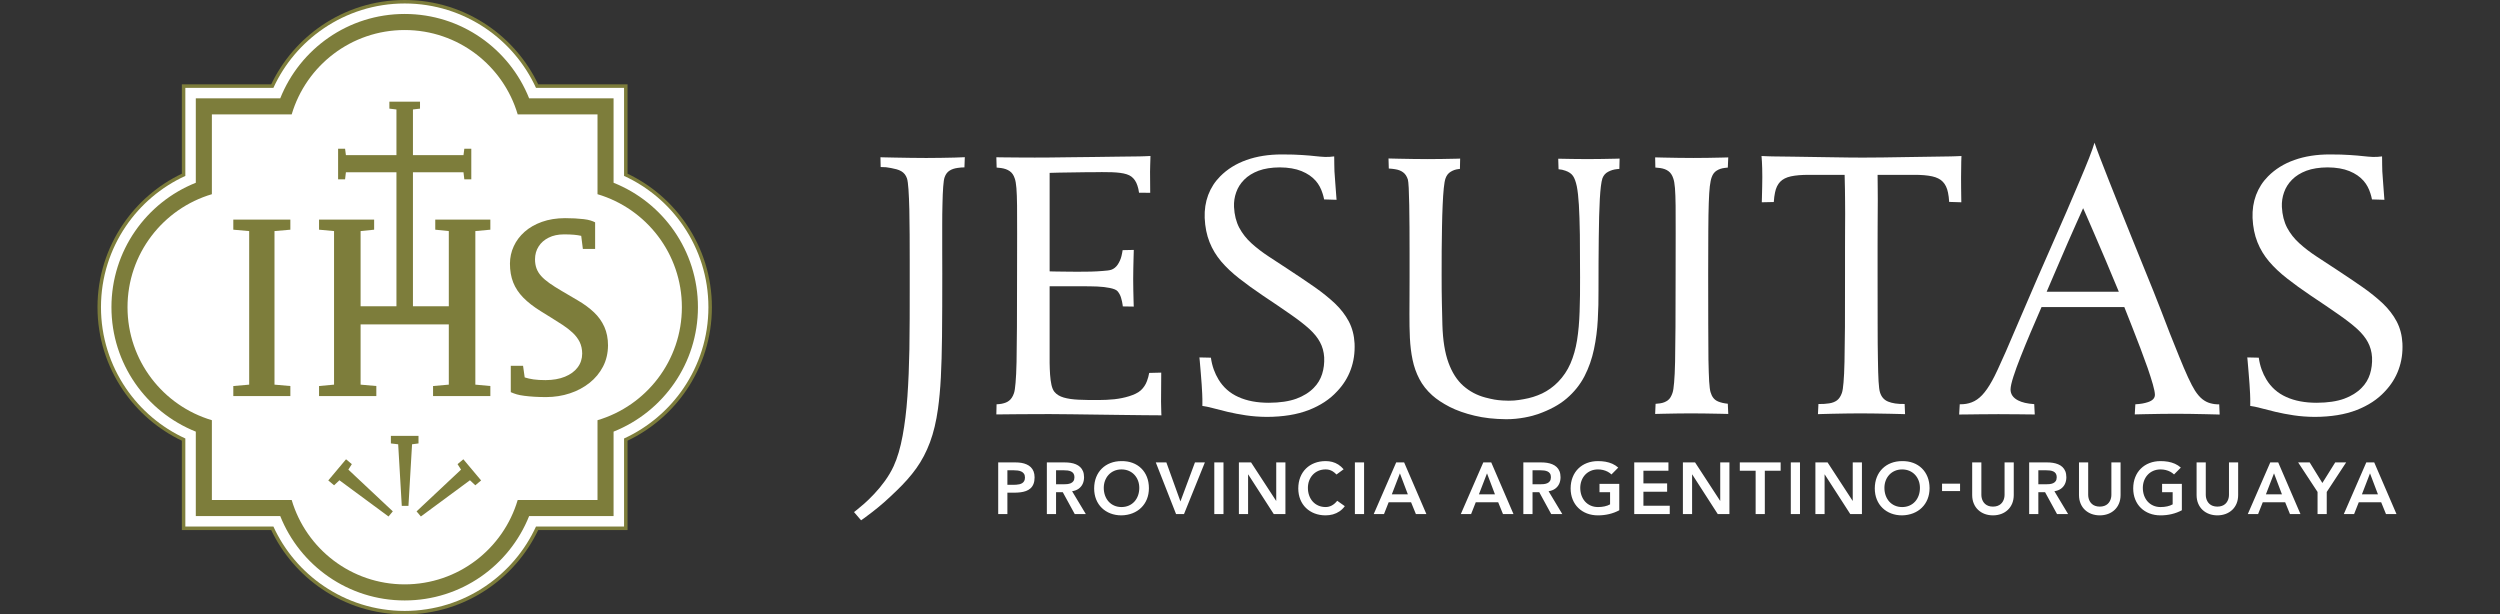 <?xml version="1.0" encoding="UTF-8"?>
<!DOCTYPE svg PUBLIC "-//W3C//DTD SVG 1.1//EN" "http://www.w3.org/Graphics/SVG/1.1/DTD/svg11.dtd">
<!-- Creator: CorelDRAW 2020 (64-Bit) -->
<svg xmlns="http://www.w3.org/2000/svg" xml:space="preserve" width="590mm" height="145mm" version="1.1" style="shape-rendering:geometricPrecision; text-rendering:geometricPrecision; image-rendering:optimizeQuality; fill-rule:evenodd; clip-rule:evenodd"
viewBox="0 0 58997.86 14499.47"
 xmlns:xlink="http://www.w3.org/1999/xlink"
 xmlns:xodm="http://www.corel.com/coreldraw/odm/2003">
 <rect x="0" y="0" width="58997.86" height="14499.47" fill="#333333" stroke="none"/>
 <defs>
  <style type="text/css">
   <![CDATA[
    .fil0 {fill:none}
    .fil2 {fill:#7D7D3B;fill-rule:nonzero}
    .fil1 {fill:white;fill-rule:nonzero}
   ]]>
  </style>
 </defs>
 <g id="Capa_x0020_1">
  <rect class="fil0" x="-0.01" y="0" width="58997.86" height="14499.47"/>
  <g id="_2524025179632">
   <path class="fil1" d="M55739.1 11666.39l190.93 -495.68 187.7 495.68 -378.64 0 0 0zm-426.8 464.84l242.59 0 110.28 -278.92 528.37 0 113.7 278.92 247.87 0 -525.15 -1218.55 -187.43 0 -530.22 1218.55 0 0zm-619.94 0l0 -521.59 -457.85 -697.02 272 0 299.55 485.4 302.98 -485.4 258.01 0 -457.85 697.02 0 521.59 -216.83 0zm-1219.04 -464.84l191.27 -495.68 187.5 495.68 -378.78 0 0 0zm-426.8 464.84l242.8 0 110.07 -278.92 528.51 0 113.49 278.92 247.74 0 -524.95 -1218.55 -187.63 0 -530.23 1218.55 0.21 0zm-227.59 -1218.55l-216.83 0 0 764.12c0.34,24.46 -2.74,49.34 -8.36,75.04 -5.62,25.98 -15.22,51.06 -28.1,75.18 -12.55,24.2 -29.75,45.92 -50.79,65.11 -21.17,19.33 -47.15,34.68 -78.13,45.92 -30.49,11.51 -66.75,17.2 -108.42,17.68 -41.53,-0.48 -77.78,-6.17 -108.28,-17.68 -30.63,-11.24 -56.95,-26.59 -77.58,-45.92 -21.45,-19.19 -38.65,-40.91 -51.33,-65.11 -12.88,-24.12 -22.14,-49.2 -28.1,-75.18 -5.62,-25.7 -8.36,-50.58 -8.36,-75.04l0 -764.12 -216.69 0 0 770.9c0.2,73.81 12.74,140.01 37.55,198.88 24.47,59.14 58.74,109.31 103.35,150.97 44.27,41.46 96.09,73.4 155.43,95.39 59.41,21.8 124.18,33.11 194,33.38 70.18,-0.27 134.88,-11.58 194.36,-33.38 59.62,-21.99 111.36,-53.93 155.9,-95.39 44.27,-41.67 78.54,-91.84 103.21,-150.97 24.47,-58.87 37.01,-125.08 37.15,-198.88l0 -770.9 0 0zm-1329.09 505.89l-466.36 0 0 196.2 249.53 0 0 287.49c-38.25,21.52 -81.63,37.63 -130.01,47.91 -48.46,10.62 -100.47,15.83 -155.77,15.83 -63.26,-0.28 -120,-11.86 -171.19,-34.2 -51.47,-22.27 -95.33,-53.94 -132.34,-94.58 -36.8,-40.84 -64.9,-88.68 -84.7,-143.5 -19.53,-55.1 -29.75,-114.99 -30.09,-180.37 0.34,-61.2 10.56,-117.94 30.09,-170.57 19.8,-52.42 47.9,-98.62 84.7,-138.29 37.01,-39.68 80.87,-70.52 132.34,-92.86 51.2,-22 107.94,-33.58 171.19,-33.86 41.19,0 80.87,4.53 119.87,13.78 38.44,9.53 75.04,23.03 108.76,40.5 33.79,17.75 63.67,39.27 89.78,64.56l160.08 -161.8c-42.42,-37.62 -89.37,-67.71 -139.8,-90.32 -50.92,-22.35 -104.44,-38.45 -161.86,-48.59 -56.95,-9.67 -116.24,-14.53 -178.59,-14.33 -94.17,0.28 -180.24,15.56 -258.57,45.99 -78.74,30.36 -146.51,73.67 -203.81,130.28 -57.84,56.47 -102.32,124.53 -133.3,203.54 -31.52,79.29 -47.35,167.62 -47.83,265.76 0.48,95.4 16.31,181.88 47.83,259.59 30.98,77.72 75.46,144.6 133.3,200.52 57.43,55.93 125.08,98.9 203.81,129.05 78.33,30.36 164.4,45.65 258.57,45.92 93.89,0 182.77,-10.28 267.06,-30.63 84.3,-20.15 163.17,-50.24 237.33,-89.78l0 -623.16 0 -0.07zm-1446.01 -505.89l-217.04 0 0 764.12c0.34,24.46 -2.54,49.34 -8.36,75.04 -5.83,25.98 -15.22,51.06 -28.1,75.18 -12.68,24.2 -29.95,45.92 -50.78,65.11 -21.18,19.33 -47.29,34.68 -77.99,45.92 -30.78,11.51 -66.89,17.2 -108.42,17.68 -41.67,-0.48 -77.79,-6.17 -108.63,-17.68 -30.63,-11.24 -56.88,-26.59 -77.58,-45.92 -21.25,-19.19 -38.45,-40.91 -51.13,-65.11 -12.88,-24.12 -22.13,-49.2 -27.96,-75.18 -5.96,-25.7 -8.29,-50.58 -8.29,-75.04l0 -764.12 -217.04 0 0 770.9c0.14,73.81 13.23,140.01 37.7,198.88 24.26,59.14 58.94,109.31 103.14,150.97 44.48,41.46 96.15,73.4 155.56,95.39 59.35,21.8 124.25,33.11 194.22,33.38 69.97,-0.27 134.94,-11.58 194.21,-33.38 59.62,-21.99 111.3,-53.93 155.77,-95.39 44.06,-41.67 78.67,-91.84 103.14,-150.97 24.47,-58.87 37.35,-125.08 37.56,-198.88l0 -770.9 0 0zm-1940.53 516.31l0 -330.53 187.7 0c28.65,-0.34 57.3,1.58 85.94,4.87 28.65,3.77 55.1,10.96 79.23,21.79 24.26,10.97 43.86,27.28 58.39,48.87 14.66,21.72 22.48,50.44 22.68,86.28 -0.2,39.13 -8.36,70.38 -23.98,93.21 -15.97,22.68 -36.81,39.54 -62.71,50.5 -25.91,10.97 -54.42,17.82 -85.26,20.98 -31.32,2.74 -62.16,4.31 -93.2,3.97l-168.59 0 -0.2 0.07zm-216.7 702.23l216.7 0 0 -516.45 158.51 0 282.28 516.45 261.65 0 -323.47 -538.79c60.58,-8.84 111.5,-28.44 153.37,-58.11 41.87,-29.95 74.01,-68.06 95.74,-114.18 21.93,-46.54 33.03,-99.44 33.03,-158.1 -0.34,-54.48 -8.56,-101.84 -24.67,-141.51 -16.52,-39.82 -39,-72.85 -67.85,-99.79 -28.65,-26.65 -62.36,-48.24 -100.95,-63.94 -37.9,-15.83 -79.43,-27.34 -123.84,-34.2 -44.07,-6.92 -90.12,-10.21 -136.93,-9.93l-423.59 0 0 1218.55 0 0zm-363.56 -1218.55l-216.83 0 0 764.19c0.21,24.39 -2.74,49.34 -8.49,75.04 -5.83,25.91 -15.08,51.06 -27.97,75.18 -12.88,24.19 -29.88,45.92 -50.78,65.11 -21.38,19.26 -47.29,34.68 -78.13,45.92 -30.63,11.51 -66.75,17.2 -108.42,17.61 -41.53,-0.41 -77.78,-6.1 -108.42,-17.61 -30.7,-11.31 -56.81,-26.66 -77.78,-45.92 -21.04,-19.19 -38.31,-40.92 -51.2,-65.11 -12.68,-24.12 -21.72,-49.27 -27.89,-75.18 -5.83,-25.7 -8.36,-50.65 -8.36,-75.04l0 -764.19 -216.83 0 0 770.97c0.34,73.81 12.88,140 37.69,198.81 24.33,59.14 58.73,109.38 103.21,150.97 44.07,41.53 96.09,73.4 155.36,95.46 59.48,21.8 124.39,33.04 194.21,33.31 69.97,-0.27 134.88,-11.51 194.35,-33.31 59.7,-22.06 111.37,-53.93 155.77,-95.46 44.2,-41.6 78.54,-91.84 103.35,-150.97 24.12,-58.81 37.01,-125.01 37.14,-198.81l0 -770.97 0 0zm-1267.2 500.82l-425.03 0 0 175.37 425.03 0 0 -175.37zm-1785.16 99.92c0.2,-61.2 10.21,-117.94 29.95,-170.57 19.94,-52.43 48.04,-98.62 84.7,-138.29 36.94,-39.68 81.01,-70.52 132.34,-92.86 50.99,-22 108.08,-33.58 171.19,-33.86 63.25,0.28 121.1,11.86 172.42,33.86 51.33,22.34 95.4,53.18 132.54,92.86 37.01,39.68 64.9,85.87 85.05,138.29 19.95,52.57 29.75,109.38 29.95,170.57 -0.2,65.38 -10,125.35 -29.95,180.37 -20.15,54.76 -48.04,102.67 -85.05,143.5 -37.14,40.64 -81.21,72.31 -132.54,94.58 -51.33,22.41 -109.18,33.92 -172.42,34.2 -63.12,-0.28 -120.07,-11.79 -171.19,-34.2 -51.33,-22.27 -95.4,-53.94 -132.34,-94.58 -36.66,-40.84 -64.76,-88.68 -84.7,-143.5 -19.74,-55.1 -29.75,-115 -29.95,-180.37zm-227.32 13.78c0.69,95.4 16.45,181.88 48.04,259.59 31.19,77.72 75.39,144.6 133.44,200.52 57.29,55.93 124.93,98.97 203.46,129.05 78.47,30.36 164.82,45.65 258.91,45.92 95.4,-1.92 182.57,-18.64 261.86,-49.69 79.23,-31.18 147.54,-74.77 205.04,-131.38 57.85,-56.26 102.26,-123.29 133.99,-201.06 31.59,-78.13 47.7,-164.27 47.9,-259.87 -0.2,-98.14 -16.31,-186.54 -47.9,-265.63 -31.73,-78.95 -76.14,-146.65 -133.99,-202.85 -57.63,-56.2 -125.82,-98.96 -205.04,-128.23 -79.29,-29.26 -166.46,-43.24 -261.86,-41.94 -94.09,0.34 -180.44,15.56 -258.91,45.99 -78.54,30.36 -146.17,73.67 -203.46,130.28 -58.05,56.54 -102.25,124.53 -133.44,203.53 -31.59,79.3 -47.35,167.63 -48.04,265.77zm-1401.46 604.17l217.03 0 0 -934.7 3.29 0 602.53 934.7 275.43 0 0 -1218.62 -217.04 0 0 905.29 -3.49 3.43 3.49 0 -3.49 -3.43 -590.2 -905.29 -287.55 0 0 1218.62zm-580.26 0l216.7 0 0 -1218.62 -216.7 0 0 1218.62zm-830.05 0l216.83 0 0 -1022.55 373.5 0 0 -196.06 -963.88 0 0 196.06 373.56 0 0 1022.55zm-1716.43 0l217.04 0 0 -934.7 3.29 0 602.18 934.7 275.57 0 0 -1218.62 -217.04 0 0 905.29 -3.22 3.43 3.22 0 -3.22 -3.43 -590.26 -905.29 -287.56 0 0 1218.62zm-1148.31 0l838.07 0 0 -196.2 -621.38 0 0 -330.6 559.56 0 0 -196.13 -559.56 0 0 -299.62 590.4 0 0 -196.06 -807.09 0 0 1218.55 0 0.07zm-353.21 -712.65l-466.56 0 0 196.2 249.52 0 0 287.49c-38.1,21.52 -81.41,37.62 -130.01,47.84 -48.24,10.69 -100.47,15.9 -155.56,15.9 -63.32,-0.35 -120.2,-11.86 -171.18,-34.2 -51.47,-22.34 -95.2,-53.94 -132.34,-94.58 -36.8,-40.84 -64.77,-88.75 -84.71,-143.57 -19.74,-55.03 -29.74,-115 -30.09,-180.3 0.35,-61.27 10.35,-118.01 30.09,-170.57 19.94,-52.43 47.91,-98.62 84.71,-138.36 37.14,-39.61 80.87,-70.45 132.34,-92.79 50.99,-22.07 107.87,-33.58 171.18,-33.86 40.99,0 80.87,4.52 119.66,13.78 38.79,9.45 75.05,23.02 108.97,40.5 33.93,17.75 63.46,39.27 89.58,64.49l160.15 -161.73c-42.49,-37.62 -89.1,-67.71 -139.46,-90.33 -50.78,-22.34 -104.65,-38.44 -161.93,-48.59 -57.09,-9.66 -116.37,-14.53 -178.59,-14.32 -94.1,0.27 -180.44,15.56 -258.91,45.99 -78.75,30.36 -146.31,73.6 -203.67,130.21 -57.64,56.54 -102.26,124.53 -133.23,203.6 -31.73,79.23 -47.5,167.63 -48.04,265.7 0.54,95.47 16.31,181.94 48.04,259.66 30.97,77.72 75.59,144.53 133.23,200.45 57.36,55.93 125.14,98.97 203.67,129.12 78.47,30.29 164.81,45.58 258.91,45.85 93.75,0 182.56,-10.21 266.93,-30.64 84.09,-20.14 163.17,-50.16 237.32,-89.77l0 -623.16 0 0zm-2046.96 10.35l0 -330.53 187.7 0c28.44,-0.34 57.09,1.58 85.6,4.87 28.78,3.77 55.24,10.96 79.36,21.79 24.33,10.97 43.93,27.34 58.6,48.86 14.53,21.8 22.13,50.45 22.48,86.29 -0.35,39.13 -8.36,70.38 -24.13,93.2 -15.76,22.69 -36.59,39.62 -62.57,50.51 -25.9,10.97 -54.21,17.82 -85.39,20.97 -30.84,2.75 -61.82,4.32 -93,4.05l-168.65 0 0 0zm-216.83 702.3l216.83 0 0 -516.52 158.3 0 282.35 516.52 261.65 0 -323.54 -538.86c60.38,-8.84 111.58,-28.44 153.44,-58.12 41.87,-29.95 73.95,-67.98 95.74,-114.17 21.93,-46.54 32.97,-99.45 32.97,-158.1 -0.14,-54.48 -8.5,-101.84 -24.68,-141.51 -16.31,-39.82 -38.79,-72.78 -67.57,-99.79 -28.85,-26.66 -62.57,-48.24 -101.02,-63.94 -38.1,-15.83 -79.43,-27.34 -123.84,-34.2 -44.27,-6.85 -90.12,-10.21 -137.13,-9.93l-423.52 0 0 1218.55 0 0.07zm-1048.6 -464.84l191.14 -495.69 187.63 495.69 -378.78 0 0 0zm-426.8 464.84l242.73 0 110.07 -278.99 528.58 0 113.35 278.99 247.88 0 -524.74 -1218.62 -187.91 0 -530.16 1218.62 0.21 0zm-1628.51 -464.84l191 -495.69 187.43 495.69 -378.44 0 0 0zm-426.8 464.84l242.46 0 110.2 -278.99 528.37 0 113.91 278.99 247.67 0 -524.95 -1218.62 -187.64 0 -530.01 1218.62 0 0zm-444.56 0l216.83 0 0 -1218.62 -216.83 0 0 1218.62zm-265.29 -1056.95c-40.29,-46.06 -82.72,-83.41 -127.47,-111.78 -45.16,-28.31 -92.52,-49 -142.33,-61.96 -49.69,-12.88 -102.12,-19.25 -157.07,-19.05 -94.24,0.34 -180.58,15.56 -258.91,45.99 -78.47,30.36 -146.31,73.67 -203.81,130.28 -57.64,56.54 -102.05,124.53 -133.44,203.53 -31.18,79.3 -47.15,167.63 -47.7,265.77 0.55,95.4 16.52,181.88 47.7,259.59 31.39,77.72 75.8,144.6 133.44,200.52 57.7,55.93 125.35,98.97 203.81,129.05 78.33,30.36 164.47,45.65 258.91,45.92 60.03,0 117.33,-7.47 172.83,-22.62 55.31,-15.28 106.64,-38.86 154.33,-70.66 47.83,-32 90.05,-73.12 127.26,-123.63l-179.13 -127.4c-40.85,51.4 -83.96,88.95 -130.56,112.87 -46.26,23.71 -93.75,35.5 -143.22,35.23 -63.12,-0.28 -120.07,-11.79 -171.4,-34.2 -51.12,-22.27 -95.19,-53.94 -131.99,-94.58 -37.01,-40.84 -64.9,-88.68 -84.85,-143.5 -19.8,-55.1 -29.74,-115 -29.95,-180.37 0.21,-61.2 10.15,-117.94 29.95,-170.57 19.95,-52.43 47.84,-98.62 84.85,-138.29 36.8,-39.68 80.87,-70.52 131.99,-92.86 51.34,-22 108.29,-33.58 171.4,-33.86 28.23,-0.27 55.99,3.22 84.09,10.01 28.1,7.33 56.19,19.6 84.91,37.08 28.44,17.88 57.64,42.14 87.52,73.33l168.85 -123.91 0 0.07zm-2472.19 1056.95l216.9 0 0 -934.7 3.43 0 602.39 934.7 275.42 0 0 -1218.62 -216.89 0 0 905.29 -3.64 3.43 3.64 0 -3.64 -3.43 -590.19 -905.29 -287.42 0 0 1218.62zm-580.39 0l216.9 0 0 -1218.62 -216.9 0 0 1218.62zm-902.42 0l187.64 0 492.32 -1218.62 -234.1 0 -342.52 920.85 -332.17 -920.85 -249.52 0 478.34 1218.62zm-1706.08 -617.88c0.34,-61.27 10.14,-118.01 30.08,-170.57 19.95,-52.43 47.91,-98.62 84.71,-138.36 37.14,-39.61 80.87,-70.45 132.2,-92.79 51.13,-22.07 108.22,-33.58 171.32,-33.86 63.47,0.28 121.1,11.79 172.43,33.86 51.33,22.34 95.39,53.18 132.54,92.79 37.01,39.75 65.11,85.94 85.05,138.36 19.94,52.57 29.74,109.31 30.09,170.57 -0.35,65.31 -10.15,125.28 -30.09,180.3 -19.94,54.83 -48.04,102.74 -85.05,143.57 -37.15,40.64 -81.21,72.24 -132.54,94.58 -51.34,22.34 -108.97,33.85 -172.43,34.2 -63.11,-0.35 -120.2,-11.86 -171.32,-34.2 -51.33,-22.34 -95.06,-53.94 -132.2,-94.58 -36.8,-40.84 -64.76,-88.75 -84.71,-143.57 -19.94,-55.03 -29.74,-115 -30.08,-180.3zm-226.98 13.71c0.48,95.47 16.31,181.94 47.63,259.66 31.39,77.72 76.01,144.53 133.51,200.45 57.43,55.93 125.07,98.97 203.81,129.12 78.12,30.29 164.6,45.58 258.7,45.85 95.6,-1.92 182.77,-18.57 261.86,-49.62 79.02,-31.18 147.61,-74.77 205.04,-131.45 58.05,-56.19 102.46,-123.22 134.05,-201 31.53,-78.12 47.5,-164.33 47.84,-259.93 -0.34,-98.08 -16.31,-186.47 -47.84,-265.56 -31.59,-79.02 -76,-146.72 -134.05,-202.85 -57.64,-56.2 -126.03,-98.96 -205.04,-128.23 -79.09,-29.26 -166.26,-43.31 -261.86,-41.94 -94.1,0.27 -180.58,15.56 -258.7,45.99 -78.75,30.36 -146.38,73.6 -203.81,130.21 -57.5,56.54 -102.12,124.53 -133.51,203.6 -31.32,79.23 -47.15,167.63 -47.63,265.7zm-898.99 -98.07l0 -330.53 187.84 0c28.23,-0.41 56.88,1.51 85.53,4.86 28.65,3.77 55.17,10.97 79.29,21.8 24.26,10.96 43.86,27.27 58.39,48.79 14.67,21.8 22.48,50.51 22.82,86.36 -0.34,39.13 -8.15,70.31 -24.12,93.2 -15.97,22.62 -36.8,39.55 -62.57,50.51 -26.11,10.9 -54.35,17.75 -85.39,20.9 -31.19,2.81 -62.03,4.32 -93,4.05l-168.79 0 0 0.07zm-216.9 702.23l216.9 0 0 -516.45 158.44 0 282.35 516.45 261.44 0 -323.67 -538.86c60.58,-8.84 111.71,-28.37 153.78,-58.12 41.53,-29.95 73.81,-67.98 95.53,-114.17 21.93,-46.47 33.04,-99.38 33.04,-158.03 -0.41,-54.49 -8.57,-101.84 -24.68,-141.51 -16.17,-39.82 -38.99,-72.85 -67.84,-99.79 -28.79,-26.66 -62.37,-48.25 -100.82,-63.94 -38.1,-15.9 -79.56,-27.35 -124.04,-34.2 -44.07,-6.92 -89.92,-10.21 -137.07,-10l-423.38 0 0 1218.62 0 0zm-931.48 -690.17l0 -342.59 154.88 0c29.95,-0.41 59.62,1.51 90.12,5.41 30.08,3.98 58.18,11.79 83.75,23.58 25.56,11.79 46.26,28.99 62.02,51.6 15.76,22.62 23.78,52.43 23.92,89.78 -0.14,32.76 -5.97,59.97 -17.41,81.49 -11.38,21.25 -27.35,38.1 -46.74,50.51 -19.6,12.34 -41.53,21.45 -66.41,27.34 -24.26,5.62 -49.62,9.12 -76.28,10.76 -26.11,1.51 -52.08,2.33 -77.1,2.06l-130.76 0 0 0.07zm-216.83 690.17l216.83 0 0 -504.39 154.88 0c51.88,0.28 101.91,-2.46 149.73,-8.29 47.91,-5.69 92.32,-15.69 133.3,-30.63 40.98,-14.88 76.55,-35.85 107.19,-62.92 30.43,-27.14 54.21,-61.88 71.07,-104.31 16.86,-42.49 25.56,-94.09 25.76,-155.28 -0.2,-53.8 -8.36,-100.61 -23.98,-140.56 -15.76,-39.54 -38.04,-73.12 -66,-100.33 -28.44,-27.34 -61.27,-49.14 -99.37,-65.45 -37.7,-16.52 -78.47,-28.3 -122.34,-35.84 -44.27,-7.2 -90.12,-10.83 -137.46,-10.56l-409.62 0 0 1218.56 0 0z"/>
   <path class="fil1" d="M22759.87 3950.27l8.7 -240.61c-99.72,3.5 -163.92,6.65 -244.59,9.19 -98.68,3.15 -206.89,4.66 -322.78,6.23 -117.12,1.37 -231.36,3.02 -343.96,3.02 -114.04,0 -234.65,-1.65 -365.75,-3.02 -129.6,-1.57 -252.95,-3.08 -370.21,-6.23 -117.19,-3.09 -213.06,-4.73 -287.08,-6.1 -73.95,-1.51 -53.66,-3.09 -56.54,-3.09l5.21 232.05c107.39,0.13 150.15,5.55 245.75,23.98 93.14,18.23 172.76,35.57 239.1,74.09 64.97,37.21 109.52,94.23 135.84,169.88 15.21,44.82 26.31,131.11 35.57,260.7 9.25,129.59 15.21,287.07 20.08,470.66 2.94,185.1 6.16,384.06 7.47,595.54 1.64,211.35 1.64,422.9 1.64,632.62 0,211.62 -0.2,405.98 0,586.42 1.1,436.61 -0.96,1089.98 -7.61,1486.58 -6.92,396.46 -22.34,766.93 -46.46,1112.47 -23.92,344.09 -62.57,654.06 -114.04,931.89 -51.68,277.62 -120.55,517.68 -211.42,714.57 -57.29,123.97 -127.68,241.02 -206.89,350.26 -79.57,109.86 -162.07,209.57 -246.78,299.28 -83.61,89.09 -162.48,166.25 -234.58,229.92 -72.78,64.42 -133.02,115.27 -177.42,149.73 -45.1,35.02 -67.85,54.01 -69.36,54.01l166.73 194.35c1.44,0 26.39,-18.3 72.37,-50.92 47.91,-33.72 112.6,-83.27 192.78,-145.01 80.53,-61.75 170.23,-135.42 270.35,-222.17 98.97,-86.01 199.98,-182.84 306.75,-285.37 174.07,-167.42 329.29,-339.44 459.84,-521.66 131.65,-183.38 239.17,-389.05 324.22,-617.19 84.51,-226.97 147.07,-490.89 188.19,-787.01 29.74,-214.71 53.32,-461.35 68.05,-740.68 14.67,-280.71 23.17,-601.78 27.55,-965.87 4.73,-364.11 6.17,-1015.84 6.17,-1483.5 0,-186.75 0,-377.95 -1.44,-572.44l0 -570.87c0,-185.1 1.44,-354.99 6.31,-510.62 2.87,-157.48 9.04,-288.72 16.85,-398.38 7.61,-107.94 18.71,-183.59 33.93,-225.26 24.67,-69.35 63.26,-121.78 115.48,-154.19 52.77,-34.06 116.09,-54.41 191.68,-64.83 76.34,-10.42 99.16,-12.27 160.29,-12.41l0 0z"/>
   <path class="fil1" d="M27408.95 9801.39c0,-1.58 -1.65,-21.66 -3.08,-57.09 0,-37.22 -1.65,-80.32 -3.09,-129.87 -1.64,-49.14 -3.08,-95.47 -3.08,-137.07 0,-304.21 1.44,-532.56 4.52,-683.95l-284.27 7.06c-10.55,67.58 -29.06,126.58 -53.66,195.24 -29.19,81.7 -83.27,159.4 -143.43,215.05 -67.85,63.19 -171.19,106.3 -277.62,140.01 -108.08,33.99 -223.75,56.95 -347.04,70.93 -125.15,12.34 -248.63,18.57 -370.62,18.57 -179.14,1.51 -338,-1.57 -475.47,-7.74 -137.07,-6.24 -252.74,-23.17 -348.69,-50.92 -95.53,-27.76 -169.54,-72.37 -221.9,-137.4 -29.4,-37.08 -52.43,-92.52 -68.19,-163.38 -15.22,-71.07 -26.11,-151.24 -32.28,-240.88 -5.96,-87.86 -9.05,-180.44 -10.69,-274.61l0 -268.36 0 -1541.54 114.04 0 287.21 0 367.2 0c125.14,0 243.9,1.65 357.94,6.03 112.6,4.73 211.62,17.27 293.17,34.06 83.27,17.2 153.78,40.51 184.97,78.54 33.51,40.71 65.1,94.37 81.21,153.03 16.17,58.59 31.73,115.75 37.9,172.62l2.74 31.19 258.77 4.18c-0.96,-36.53 -2.19,-77.72 -3.84,-123.23 -1.64,-84.91 -4.52,-174.47 -6.37,-266.92 -1.44,-92.59 -2.88,-177.5 -2.88,-256.24 0,-73.88 1.44,-157.35 2.88,-249.87 1.85,-92.65 4.73,-182.01 6.37,-270.08 2.2,-65.1 3.64,-122.19 4.87,-170.84l-263.23 5.28c-5.82,42.01 -15.42,85.05 -26.66,136.38 -15.97,72.37 -52.08,149.46 -89.98,205.45 -39.14,58.46 -94.78,102.73 -152.62,121.58 -47.15,15.28 -114.45,21.52 -199.15,27.62 -84.84,7.88 -179.13,12.34 -283.92,15.56 -106.43,1.5 -213.06,3.01 -322.58,3.01 -115.68,0 -221.9,-1.51 -320.93,-3.01 -97.18,-1.51 -175.85,-1.51 -234.65,-3.22 -59.97,-1.37 -91.01,-2.88 -92.45,-2.88l0 -2323.9c58.73,-1.57 135.83,-4.59 229.92,-6.23 94.09,-1.44 195.99,-2.95 303.87,-4.53 107.94,-1.64 211.62,-3.15 310.24,-4.66 100.26,0 185.17,-1.37 254.59,-1.37 69.29,-1.71 114.25,-1.71 132.75,-1.71 174.2,-1.44 319.49,3.9 432.08,18.5 112.6,14.74 205.6,41.47 267.41,88.96 62.98,48.25 111.92,118.63 141.65,213.95 13.98,44.27 31.39,105.89 37.35,165.43l263.64 1.78c-2.19,-122.95 -3.63,-288.86 -3.63,-497.87 0,-46.2 1.64,-97.25 3.29,-154.13 1.44,-57.22 3.08,-106.63 4.66,-149.87 1.51,-41.6 1.51,-64.76 1.51,-66.34 -1.51,0 -15.42,1.58 -45.03,1.58 -27.55,1.57 -61.47,3.15 -101.7,4.52 -40.1,1.64 -76.9,3.22 -112.4,3.22 -149.8,1.44 -317.85,4.52 -504.66,6.03 -185.1,3.09 -376.58,4.73 -574.02,7.81 -196.06,1.51 -385.9,4.67 -567.92,6.24 -183.52,3.15 -347.25,4.52 -490.47,6.1 -143.64,0 -254.73,1.51 -334.92,1.51 -112.8,0 -231.7,0 -356.63,-1.51 -124.94,-1.58 -242.06,-1.58 -351.64,-2.95 -75.39,-1.23 -141.03,-2.33 -197.44,-2.81l6.93 243.15c40.23,2.67 70.86,5.96 105.54,10.9 81.76,11.99 149.94,35.57 203.74,74.29 54.07,36.87 92.52,94.03 117.19,169.54 18.64,51.06 32.28,128.09 40.23,229.92 7.81,103.49 13.78,240.75 15.21,415.16 1.65,172.76 3.09,391.86 1.65,659 0,265.21 -1.65,586.21 -1.65,964.16 0,489.24 0,902.69 -2.87,1239.03 -1.65,338 -4.53,612.61 -9.05,823.95 -4.93,213 -12.54,378.16 -23.58,493.84 -9.11,115.75 -21.45,199.15 -38.44,246.85 -27.76,80.25 -66.41,138.77 -115.69,175.91 -49.34,37.08 -91.97,53.32 -172.83,71.07 -34.4,7.47 -79.98,10.42 -121.1,12.95l-5.28 239.18c58.05,-0.69 127.68,-0.96 208.2,-2.2 103.14,-1.5 211.42,-3.15 325.59,-3.15 114.25,-1.44 219.09,-1.44 316.07,-1.44 111.37,-1.51 247.12,-1.51 405.98,-1.51 160.5,1.51 334.71,2.95 523.1,4.6 189.9,1.5 384.26,4.38 583.13,7.74 200.73,1.51 395.16,4.59 586.42,7.61 189.83,3.22 367.33,4.66 529.48,6.23 163.37,1.51 302.42,3.02 418.1,3.02l0 0.14z"/>
   <path class="fil1" d="M56695.59 8107.16c-9.94,-192.91 -54.56,-365.82 -135.63,-520.08 -80.53,-152.82 -190.38,-294.69 -328.75,-427.29 -140.14,-131.17 -301.67,-260.76 -484.85,-388.99 -184.42,-128.09 -383.3,-262.27 -599.24,-404.2 -165.36,-109.58 -324.43,-212.99 -475.26,-311.61 -150.83,-98.83 -286.67,-202.17 -407.08,-311.82 -120.55,-108.08 -217.24,-231.43 -290.85,-368.84 -72.51,-138.77 -113.49,-300.99 -123.5,-488.97 -5.2,-119.04 11.45,-234.64 51.2,-345.74 38.38,-111.23 101.91,-211.48 189.07,-299.34 87.04,-88 199.84,-158.85 339.44,-211.49 138.02,-50.92 305.17,-77.17 499.39,-78.54 203.8,1.37 374.93,30.78 514.73,87.8 139.66,57.22 249.52,132.81 332.17,226.83 73.27,83.27 127,182.22 163.04,297.84 14.87,47.97 27.75,90.19 37.35,143.64l293.38 8.7 -7.27 -90.74c-7.05,-93.96 -14.32,-192.71 -22.13,-296.19 -7.4,-101.91 -13.37,-197.3 -20.29,-285.43 -1.99,-47.84 -2.74,-98.69 -3.63,-152.82 -0.69,-53.94 -1.23,-100.34 -1.23,-138.71 -1.99,-38.72 -1.1,-58.73 -1.31,-60.24 -79.77,10.76 -153.57,15.42 -221.56,12.34 -67.98,-3.15 -142.33,-9.25 -224.5,-18.44 -80.87,-9.39 -184.55,-18.57 -308.39,-26.31 -125.49,-9.19 -284.48,-13.92 -478.9,-13.92 -311.68,0 -589.3,43.11 -835.19,131.11 -246.23,86.56 -453.46,216.08 -623.15,387.41 -124.39,125.07 -218.13,271.59 -281.6,438.32 -62.36,166.6 -89.57,347.11 -82.85,543.04 9.39,212.99 48.72,404.48 114.59,569.43 65.99,166.66 158.98,319.28 276.31,458.19 118.57,138.91 260.35,271.66 426.47,401.26 164.81,129.73 351.22,263.84 559.35,404.2 257.54,171.39 475.47,319.42 653.86,444.42 179.89,125 326.76,239.03 439.35,341.08 112.46,103.35 195.65,206.69 251.3,311.48 56.95,105.19 90.12,223.95 98.83,356.43 6.37,140.55 -9.8,271.72 -48.73,396.59 -39.55,123.5 -104.1,231.57 -196.96,325.53 -105.13,108.28 -241.71,193.05 -411.8,256.3 -170.02,61.75 -384.73,94.24 -646.93,95.75 -279.2,0 -518.92,-44.96 -718.96,-135.84 -201.41,-89.5 -358.42,-228.62 -470.12,-413.51 -87.04,-144.19 -151.38,-311.34 -179.69,-514.74l-270.9 -6.1c2.74,28.72 5.62,59.9 8.91,93.48 6.85,83.27 13.91,172.77 22.62,266.93 7.26,95.68 14.53,186.68 21.38,274.47 5.48,88.13 10,162.21 12.88,222.31 1.65,38.45 1.85,80.26 4.05,123.5 0.34,44.55 0.34,81.76 0.13,114.18 0,30.84 -0.89,47.9 -0.89,49.27 65.25,7.75 149.4,26.39 249.32,52.57 101.36,26.25 216.83,55.51 347.93,88 130.97,30.7 274.2,58.52 429.42,81.76 155.15,23.16 319.28,35.5 493.69,37 387.48,-1.5 718.41,-55.51 991.51,-162 272.89,-106.43 496.43,-253.02 667.08,-439.76 146.11,-152.75 254.18,-325.66 322.92,-515.42 70.39,-191.2 99.92,-394.95 90.33,-614.04l0.14 0z"/>
   <path class="fil1" d="M31966.89 8107.16c-9.94,-192.91 -54.55,-365.82 -135.42,-520.08 -80.66,-152.82 -190.38,-294.69 -329.09,-427.29 -140,-131.17 -301.54,-260.76 -484.51,-388.99 -184.55,-128.09 -383.51,-262.27 -599.79,-404.2 -165.02,-109.58 -324.01,-212.99 -475.05,-311.61 -150.7,-98.83 -286.33,-202.17 -407.08,-311.82 -120.42,-108.08 -216.9,-231.43 -290.85,-368.84 -72.58,-138.77 -113.7,-300.99 -123.29,-488.97 -5.28,-119.04 11.24,-234.64 50.92,-345.74 38.45,-111.23 101.91,-211.48 189.14,-299.34 87.18,-88 199.77,-158.85 339.44,-211.49 138.15,-50.92 305.17,-77.17 499.52,-78.54 203.6,1.37 374.8,30.78 514.81,87.8 139.73,57.22 249.45,132.81 332.3,226.83 73.13,83.27 126.79,182.22 162.69,297.84 15.01,47.97 27.69,90.19 37.49,143.64l293.38 8.7 -7.06 -90.74c-7.26,-93.96 -14.66,-192.71 -22.27,-296.19 -7.61,-101.91 -13.43,-197.3 -20.35,-285.43 -1.99,-47.84 -2.88,-98.69 -3.64,-152.82 -0.89,-53.94 -1.23,-100.34 -1.43,-138.71 -1.65,-38.72 -1.1,-58.73 -1.1,-60.24 -79.57,10.76 -153.71,15.42 -221.7,12.34 -68.05,-3.15 -142.33,-9.25 -224.5,-18.44 -80.67,-9.39 -184.42,-18.57 -308.26,-26.31 -125.48,-9.19 -284.68,-13.92 -479.03,-13.92 -311.54,0 -588.96,43.11 -834.98,131.11 -246.23,86.56 -453.54,216.08 -623.43,387.41 -124.18,125.07 -218.13,271.59 -281.6,438.32 -62.16,166.6 -89.71,347.11 -82.65,543.04 9.25,212.99 48.59,404.48 114.59,569.43 66,166.66 158.85,319.28 276.32,458.19 118.63,138.91 260.42,271.66 426.46,401.26 164.68,129.73 351.23,263.84 559.22,404.2 257.67,171.39 475.39,319.42 653.86,444.42 180.02,125 326.89,239.03 439.35,341.08 112.6,103.35 195.79,206.69 251.3,311.48 57.09,105.19 90.33,223.95 99.03,356.43 6.3,140.55 -9.46,271.72 -49,396.59 -39.14,123.5 -103.9,231.57 -196.89,325.53 -104.99,108.28 -241.5,193.05 -411.6,256.3 -170.3,61.75 -384.81,94.24 -647.01,95.75 -279.4,0 -518.92,-44.96 -718.89,-135.84 -201.47,-89.5 -358.49,-228.62 -470.19,-413.51 -87.03,-144.19 -151.58,-311.34 -179.68,-514.74l-270.9 -6.1c2.74,28.72 5.62,59.9 8.91,93.48 6.71,83.27 13.98,172.77 22.68,266.93 7.06,95.68 14.32,186.68 21.38,274.47 5.21,88.13 9.94,162.21 12.68,222.31 1.78,38.45 2.19,80.26 3.98,123.5 0.54,44.55 0.54,81.76 0.34,114.18 -0.14,30.84 -1.03,47.9 -0.89,49.27 65.1,7.75 149.25,26.39 249.18,52.57 101.49,26.25 217.03,55.51 347.93,88 130.9,30.7 274.13,58.52 429.55,81.76 155.36,23.16 319.29,35.5 493.76,37 387.07,-1.5 718.21,-55.51 991.24,-162 273.09,-106.43 496.84,-253.02 667.29,-439.76 146.1,-152.75 254.18,-325.66 323.12,-515.42 69.98,-191.2 99.72,-394.95 90.26,-614.04l0 0z"/>
   <path class="fil1" d="M40774.98 9527.47c-90.46,-8.3 -165.7,-26.94 -226.97,-51.88 -95.4,-38.86 -149.05,-112.81 -180.99,-222.11 -13.09,-45.03 -24.67,-128.02 -32.48,-252.88 -7.4,-125.07 -12.13,-297.77 -16.86,-518.57 -3.09,-220.6 -4.52,-498.36 -4.52,-831.7 -1.65,-331.76 -1.65,-729.78 -1.65,-1191 0,-402.83 0,-739.38 3.08,-1010.9 1.65,-271.52 4.73,-490.62 10.9,-658.8 5.96,-168.31 13.78,-300.99 24.67,-393.51 12.48,-94.23 26.11,-166.73 44.62,-214.57 24.81,-69.35 63.26,-121.99 115.82,-154.25 52.63,-33.93 115.89,-55.72 191.47,-64.84 26.32,-3.29 43.73,-5.82 72.92,-7.88l10.35 -240.06c-45.85,0.96 -99.17,2.19 -158.85,4.18 -98.82,3.01 -206.89,4.52 -322.71,6.24 -117.2,1.5 -231.43,2.87 -344.17,2.87 -112.6,0 -231.36,-1.37 -353.21,-2.87 -123.5,-1.72 -237.53,-3.23 -345.61,-6.24 -77.65,-2.19 -144.32,-3.63 -200.59,-4.87l4.94 239.93c43.86,2.74 78.88,6.37 115.14,11.79 78.88,11.99 143.77,35.57 194.55,74.08 50.92,37.08 87.93,94.24 112.81,169.89 18.5,50.85 32.28,127.88 40.23,229.71 7.47,103.56 13.57,240.75 15.21,415.29 1.44,172.63 3.09,391.87 1.44,657.36 0,266.93 -1.44,587.72 -1.44,965.87 0,487.39 0,901.05 -3.08,1235.68 -1.58,336.49 -4.66,609.59 -9.25,822.44 -4.53,211.63 -12.34,375.01 -23.17,490.89 -9.11,115.69 -21.59,198.94 -38.65,246.85 -27.76,78.68 -59.28,135.56 -108.76,172.56 -49.35,37 -111.03,62.09 -184.97,72.64 -33.37,4.94 -65.86,8.57 -104.65,10.9l-10.35 238.97c50.1,-1.51 109.18,-3.36 177.36,-4.46 98.83,-3.08 206.69,-4.52 322.58,-6.1 117.33,-1.64 231.36,-3.15 344.16,-3.15 112.6,0 229.72,1.51 351.78,3.15 121.85,1.58 236.09,3.02 342.52,6.1 71.27,1.1 133.64,2.74 186.95,4.32l-10.56 -241.16 0 0.07z"/>
   <path class="fil1" d="M46285.71 4773.68l-1.44 -84.37c-1.64,-78.47 -1.64,-161.93 -3.29,-249.93 -1.44,-87.93 -1.44,-171.39 -1.44,-248.49 0,-163.31 1.44,-288.32 4.73,-376.31 3.08,-87.93 4.39,-131.11 4.39,-132.75 -1.31,0 -15.42,0.75 -44.62,1.64 -27.76,0.69 -61.89,3.02 -101.91,4.39 -39.89,1.71 -77.24,2.81 -112.6,3.22 -371.92,4.32 -745.27,10.83 -1117.13,16.93 -373.36,6.1 -599.85,10.96 -945.46,10.96 -77.23,0 -180.57,-1.64 -310.24,-1.64 -129.59,-1.58 -276.52,-4.18 -438.25,-6.24 -344.85,-4.04 -559.15,-8.77 -903.86,-13.91 -172.83,-2.54 -334.91,-5 -484.51,-6.1 -35.5,-0.27 -72.72,-1.51 -112.6,-3.22 -40.23,-1.37 -74.16,-3.7 -101.91,-4.39 -27.76,-0.89 -43.32,-1.64 -44.96,-1.64 1.64,1.64 4.18,46.46 9.46,135.69 5.2,88.07 9.04,210.05 9.04,364.18 0,61.82 -1.64,136.04 -3.08,222.18 -1.3,86.49 -3.84,172.9 -5.96,256.17 -1.1,41.25 -2.2,79.15 -3.29,113.63l283.24 -6.04c4.73,-87.58 15.76,-157.96 28.64,-223.27 21.59,-109.38 63.81,-194.01 121.86,-254.52 58.94,-61.2 143.77,-104.31 253.08,-128.23 109.52,-23.85 253.15,-36.05 427.42,-35.43 215.4,0.75 299.69,0 514.95,0l230.05 0 95.61 0c3.22,129.67 6.17,245.34 7.61,345.67 1.64,100.4 3.08,197.51 3.08,288.52 0,91.01 1.64,186.81 1.64,288.58 0,100.34 -1.64,214.37 -1.64,344.03 0,128.16 0,280.98 -1.44,456.76l0 628.23c0,487.39 0,900.98 -1.64,1235.68 -3.09,336.49 -6.17,609.72 -10.7,822.51 -4.72,211.55 -12.33,374.94 -23.02,490.82 -9.46,115.68 -21.8,198.94 -38.66,246.84 -27.75,78.68 -66.34,137.21 -115.68,174.41 -49.48,36.8 -111.3,59.9 -185.1,70.87 -74.15,10.82 -151.04,17.27 -252.6,15.69l-11.45 238.97c1.64,0 32.28,-1.58 94.17,-3.02 60.17,-1.71 140.27,-4.73 239.1,-6.3 98.82,-3.02 206.89,-4.53 322.58,-6.03 117.19,-1.86 231.56,-3.23 344.16,-3.23 112.6,0 229.72,1.37 351.78,3.23 121.85,1.5 235.88,3.01 342.52,6.03 106.64,1.57 192.91,4.59 259.32,6.3 66.34,1.44 100.4,3.02 101.91,3.02l-9.67 -239.93c-169.67,3.22 -294.06,-17.2 -390.01,-56.33 -96.84,-39.62 -160.43,-112.74 -192.91,-222.18 -13.98,-44.75 -24.67,-129.73 -32.49,-254.59 -7.6,-125.08 -12.13,-297.98 -15.21,-518.58 -4.73,-220.6 -6.51,-498.42 -6.51,-831.76 -1.3,-331.69 -1.3,-729.92 -1.3,-1191.14l0 -661.88c1.43,-182.15 1.3,-337.86 1.3,-466.08 1.78,-128.09 1.78,-239.24 1.78,-333.27 1.44,-95.74 1.44,-185.23 1.44,-268.5 0,-84.78 -1.44,-174.27 -1.44,-269.88 0,-94.37 -1.65,-205.38 -3.08,-333.47l97.04 0 633.91 0c71.07,0 112.74,0 128.16,0 174.48,-1.23 317.85,11.58 427.43,35.43 109.31,23.92 194.01,66.89 253.08,128.23 58.19,60.51 100.27,145.14 121.85,254.52 12.89,65.31 23.03,133.03 27.76,220.46l287.01 8.85 0 0z"/>
   <path class="fil1" d="M50002.64 6885.12l-1703.14 0c1.1,-1.51 15.42,-35.57 42.97,-100.34 27.89,-64.76 64.76,-152.61 112.4,-262.27 47.9,-111.16 100.67,-236.02 160.7,-373.36 60.38,-138.9 121.99,-280.7 185.1,-428.93 64.9,-146.72 128.02,-290.16 189.82,-429.07 61.68,-140.55 118.77,-265.42 169.55,-378.09 1.78,1.65 24.81,55.65 71.07,158.99 46.46,104.93 107.87,248.42 186.95,430.58 80.11,183.59 169.74,393.37 269.8,629.53 100.61,236.09 205.25,487.59 314.77,752.88l0 0.07zm2379.46 2897.76l-10.28 -240.75c-80.52,1.37 -142.33,-7.74 -210.38,-26.18 -67.99,-18.43 -131.04,-50.92 -191.07,-98.75 -58.94,-47.91 -115.89,-114.25 -171.53,-200.66 -44.82,-69.56 -98.82,-174.27 -163.58,-313.19 -63.25,-138.91 -132.54,-299.28 -205.04,-479.85 -74.15,-180.51 -148.16,-365.89 -223.75,-557.09 -74.02,-192.84 -145.08,-375.08 -211.62,-549.42 -67.78,-174.27 -126.17,-323.87 -177.29,-450.45 -66.41,-165.29 -143.43,-356.43 -231.56,-571 -86.36,-214.36 -178.8,-439.83 -274.33,-677.37 -95.75,-237.73 -191.68,-475.26 -285.57,-709.77 -94.17,-234.51 -182.09,-456.75 -263.85,-663.52 -82.17,-206.76 -151.38,-385.77 -209.98,-538.52 -58.59,-152.61 -98.62,-266.93 -123.49,-339.37 -23.03,81.7 -66.34,201.96 -128.16,362.54 -63.33,158.92 -140.55,348.75 -233.01,564.76 -90.87,217.59 -191.47,450.59 -300.64,703.68 -109.72,251.5 -222.52,509.18 -338.21,773.02 -115.68,265.43 -229.71,524.61 -342.52,780.78 -87.93,202.16 -174.4,404.2 -262.33,609.52 -88.14,205.24 -172.63,404.33 -256.24,595.67 -81.56,192.91 -158.78,371.79 -229.72,535.37 -72.5,163.51 -135.97,305.51 -191.47,424.27 -55.65,120.41 -100.26,208.4 -134.19,268.5 -78.67,143.43 -157.34,255.96 -234.65,338 -77.03,81.69 -158.98,138.02 -246.78,171.19 -88.27,33.37 -172.96,47.7 -282.48,46.05l-13.98 242.6c1.85,0 24.67,0 69.63,-1.64 44.82,0 101.77,-1.58 174.27,-1.58 71.07,-1.51 149.6,-1.51 233,-3.02 83.41,-1.64 163.72,-1.64 242.26,-1.64 78.88,-1.44 148.16,-1.44 206.69,-1.44 61.81,0 134.39,0 220.87,1.44 84.85,0 174.2,0 265.28,1.64 92.66,1.51 179.14,1.51 259.26,3.02 41.73,0 79.63,0.41 112.94,0.75l-12.27 -243.42c-169.2,-11.37 -288.31,-40.91 -379.87,-87.45 -120.41,-61.4 -179,-148.29 -179,-260.96 1.44,-64.7 23.23,-163.45 66.34,-297.63 43.04,-134.47 100.13,-291.67 171.19,-470.67 70.93,-180.51 149.6,-371.86 234.65,-572.38 86.49,-202.16 172.97,-402.83 259.11,-601.91l1953.35 0c58.94,146.65 120.62,302.5 185.51,469.1 66.2,166.66 129.46,331.76 192.77,498.42 63.26,166.66 120.21,323.88 172.97,472.04 50.72,148.37 92.45,277.83 123.29,387.48 30.98,111.09 47.84,192.71 47.84,245.13 -1.58,78.82 -55.65,135.7 -163.51,171.4 -79.98,26.45 -170.3,44.68 -298.11,51.05l-13.98 238.7c66.95,-1.58 149.25,-3.09 248.63,-5.76 112.73,-3.02 231.49,-4.73 358.08,-6.24 126.58,-1.5 246.98,-3.01 359.58,-3.01 112.6,0 229.72,1.51 350.13,3.01 118.77,1.51 231.56,3.22 334.91,6.24 103.35,3.08 188.39,4.59 253.09,6.1 63.12,1.58 97.25,3.22 98.69,3.22l0.13 -0.07z"/>
   <path class="fil1" d="M38221.59 3742.41c-29.68,0.69 -61.41,1.65 -95.54,2.74 -96.97,3.09 -203.6,4.59 -319.29,6.1 -115.89,1.58 -229.92,3.09 -342.72,3.09 -112.6,0 -229.92,-1.72 -351.77,-3.09 -120.56,-1.37 -233.9,-3.01 -339.44,-5.96l7.61 248.56c64.01,5.07 110.27,16.52 161.93,34.82 83.06,28.99 140.69,68.26 179.14,123.77 37.21,54 66.2,135.83 89.57,243.97 21.38,109.45 38.65,256.17 49.34,441.2 10.9,185.1 18.51,416.66 23.03,697.37 3.09,280.9 4.73,618.77 4.73,1015.28 1.44,291.81 -1.64,560.24 -10.69,805.72 -7.81,245.2 -27.76,468.89 -60.38,672.64 -32.28,202.16 -84.91,385.76 -155.77,549.28 -71.06,163.64 -168.3,308.66 -291.6,435.1 -114.24,115.82 -240.74,206.82 -376.58,271.65 -137.26,64.77 -282.48,109.59 -436.81,135.84 -153.92,27.82 -279.61,45.37 -499.87,30.36 -149.05,-9.94 -224.71,-24.74 -400.36,-68.95 -200.38,-52.43 -373.22,-145.14 -522.96,-276.32 -148.16,-131.1 -265.49,-313.12 -350.33,-546.12 -85.05,-233.28 -132.75,-529.47 -143.57,-888.85 -4.52,-157.34 -9.12,-333.27 -12.54,-530.77 -4.32,-196 -5.62,-413.58 -5.62,-654.21 0,-186.81 0,-376.58 1.3,-571 1.58,-194.56 3.08,-382.68 7.74,-566.41 3.09,-183.52 7.82,-353.28 15.29,-509.25 6.16,-155.63 15.55,-288.31 26.45,-397.97 10.69,-109.45 24.67,-186.54 41.53,-232.93 24.67,-69.36 65.25,-121.44 120.42,-154.33 55.85,-33.31 108.76,-55.24 187.43,-64.35l31.59 -3.22 5.28 -243.77c-29.4,0.82 -61.14,1.65 -94.72,2.74 -98.82,3.09 -206.68,4.59 -322.37,6.1 -117.47,1.58 -231.7,3.09 -344.51,3.09 -112.39,0 -231.15,-1.51 -353.21,-3.09 -123.5,-1.51 -237.53,-3.01 -345.61,-6.1 -91.76,-2.74 -167.55,-4.11 -230.26,-5.55l6.86 237.25c55.51,2.61 98.48,8.5 143.29,15.22 78.81,11.65 143.36,35.43 194.35,74.08 50.92,37.08 87.93,94.03 112.6,169.68 7.81,26.25 14.12,94.1 20.29,200.52 4.38,106.44 9.11,240.68 12.2,404.48 1.23,161.86 4.66,340.81 6.16,535.29 0,194.36 1.58,393.51 1.58,595.68l0 586.28c-1.58,186.61 -1.58,354.93 -1.58,503.09 -1.5,148.09 -1.5,265.49 -1.5,350.26 -1.58,197.51 3.08,385.77 10.69,566.21 9.25,180.51 29.4,351.91 63.46,513.71 33.79,162.21 86.35,311.88 160.29,452.23 72.58,140.21 174.27,268.44 302.5,384.33 108.07,97.11 246.78,188.04 413.58,274.6 168.03,84.78 364.11,154.33 586.35,206.76 222.31,53.93 468.96,80.46 740.75,83.27 308.94,3.29 613.77,-69.63 758.43,-121.31 269.47,-96.43 496.65,-215.12 674.15,-368.01 177.35,-151.11 317.71,-326.9 421.25,-526.19 101.91,-198.8 175.85,-410.43 223.55,-637 47.84,-226.76 77.24,-458.47 89.78,-692.98 13.78,-236.02 18.5,-465.94 16.86,-691.06 0,-463.06 1.64,-876.58 6.17,-1243.84 3.08,-367.19 12.13,-671.13 24.67,-913.52 13.91,-240.75 33.86,-405.85 61.61,-490.61 26.32,-69.36 71.28,-121.72 134.19,-154.26 65.11,-33.65 127.47,-55.17 215.39,-64.01 13.98,-1.37 35.36,-2.95 50.1,-4.25l5.96 -243.15 0.14 0.07z"/>
   <path class="fil2" d="M16199.86 5294.85c379.05,559.15 600.61,1231.99 600.61,1954.79 0,722.86 -221.56,1396.04 -600.61,1955.05 -346.97,512 -826.96,926.89 -1390.36,1195.26l0 2108.84 -2108.56 0c-268.57,563.18 -683.6,1043.17 -1195.67,1390.22 -558.94,378.91 -1231.92,600.47 -1954.85,600.47 -722.72,0 -1395.91,-221.56 -1954.85,-600.47 -512.06,-347.05 -927.16,-826.9 -1195.53,-1390.22l-2108.56 0 0 -2108.84c-563.4,-268.37 -1043.18,-683.26 -1390.29,-1195.26 -379.12,-559.01 -600.54,-1232.19 -600.54,-1955.05 0,-722.8 221.42,-1395.64 600.54,-1954.79 347.11,-511.99 826.96,-926.88 1390.29,-1195.53l0 -2108.56 2108.56 0c268.37,-563.39 683.47,-1043.18 1195.53,-1390.5 558.8,-378.91 1232.13,-600.26 1954.85,-600.26 722.93,0 1395.91,221.35 1954.85,600.26 512.07,347.32 927.1,827.18 1195.67,1390.5l2108.56 0 0 2108.56c563.47,268.65 1043.39,683.54 1390.36,1195.53z"/>
   <path class="fil1" d="M16132.01 5340.91c369.94,545.57 585.95,1202.65 585.95,1908.86 0,706.08 -216.01,1363.09 -585.95,1908.73 -348.75,514.19 -834.5,928.26 -1404.89,1189.43l0 2078.34 -2078.33 0c-261.31,570.59 -675.25,1056.34 -1189.43,1405.03 -545.58,369.79 -1202.73,585.87 -1909.01,585.87 -706.21,0 -1363.22,-216.08 -1908.73,-585.87 -514.46,-348.69 -928.39,-834.44 -1189.36,-1405.03l-2078.34 0 0 -2078.34c-570.52,-261.17 -1056.26,-675.24 -1405.02,-1189.43 -369.87,-545.64 -585.94,-1202.65 -585.94,-1908.73 0,-706.21 216.07,-1363.29 585.94,-1908.86 348.76,-514.33 834.5,-928.26 1405.02,-1189.43l0 -2078.34 2078.34 0c260.97,-570.59 674.9,-1056.34 1189.36,-1404.89 545.38,-369.8 1202.52,-586.01 1908.73,-586.01 706.28,0 1363.43,216.21 1909.01,586.01 514.18,348.55 928.12,834.3 1189.29,1404.89l2078.47 0 0 2078.34c570.39,261.17 1056.14,675.1 1404.89,1189.43z"/>
   <path class="fil2" d="M16091.65 7249.7c0,1261.25 -839.92,2326.23 -1990.9,2666.62l0 1883.64 -1883.65 0c-340.46,1150.85 -1405.5,1990.63 -2666.82,1990.63 -1261.17,0 -2326.15,-839.71 -2666.54,-1990.63l-1883.71 0 0 -1883.64c-1150.85,-340.4 -1990.77,-1405.37 -1990.77,-2666.62 0,-1261.24 839.85,-2326.22 1990.77,-2666.74l0 -1883.65 1883.71 0c340.4,-1150.84 1405.37,-1990.63 2666.54,-1990.63 1261.32,0 2326.44,839.79 2666.82,1990.63l1883.65 0 0 1883.65c1150.91,340.53 1990.9,1405.5 1990.9,2666.74zm379.18 0c0,-1332.17 -824.63,-2471.84 -1990.96,-2936.55l0 -1993.09 -1993.1 0c-464.77,-1166.27 -1604.31,-1990.63 -2936.49,-1990.63 -1332.1,0 -2471.57,824.36 -2936.48,1990.63l-1993.03 0 0 1993.09c-1166.26,464.71 -1990.69,1604.38 -1990.69,2936.55 0,1332.04 824.43,2471.65 1990.69,2936.36l0 1993.09 1993.03 0c464.91,1166.47 1604.38,1990.83 2936.48,1990.83 1332.18,0 2471.72,-824.36 2936.49,-1990.83l1993.1 0 0 -1993.09c1166.33,-464.71 1990.96,-1604.32 1990.96,-2936.36z"/>
   <path class="fil2" d="M9189 2399.27l0 164.33 166.73 19.74 0 1077.58 -1192.72 0 -19.67 -151.51 -164.54 0 0 722.79 164.54 0 19.67 -166.66 1192.72 0 0 3161.47 -846.09 0 0 -1773.8 319.63 -32.69 0 -237.39 -1300.17 0 0 237.39 354.11 32.69 0 3624.07 -354.11 32.62 0 237.39 1351.98 0 0 -237.39 -371.37 -32.62 0 -1421.06 2081.7 0 0 1421.06 -371.72 32.62 0 237.39 1352.26 0 0 -237.39 -354.18 -32.62 0 -3624.07 354.18 -32.69 0 -237.39 -1300.17 0 0 237.39 319.7 32.69 0 1773.8 -846.3 0 0 -3161.47 1192.79 0 19.67 166.66 164.61 0 0 -722.79 -164.61 0 -19.67 151.51 -1192.79 0 0 -1077.58 166.67 -19.74 0 -164.33 -722.8 0 -0.06 0zm-3683.08 2783.87l0 237.39 374.46 32.76 0 3624 -374.46 32.62 0 237.46 1346.43 0 0 -237.46 -374.59 -32.62 0 -3624 374.59 -32.76 0 -237.39 -1346.43 0zm8842.71 2969.39c0,-165.3 -29.19,-311.27 -86.14,-439.01 -56.95,-127.47 -138.23,-242.6 -245.55,-344.03 -107.25,-101.43 -235.81,-196.2 -387.75,-284.13l-365.28 -214.7c-115.96,-67.51 -214.77,-129.53 -295.78,-187.43 -81.21,-57.09 -146.99,-114.11 -197.3,-170.03 -50.16,-56.33 -86.9,-116.23 -110.06,-179.89 -23.23,-63.87 -34.88,-136.45 -34.88,-216.55 1.09,-113.08 28.98,-213.54 85.94,-301.61 56.19,-88 134.46,-156.66 236.08,-206.89 101.3,-51.2 220.19,-76.28 356.64,-77.31 94.65,0 174,2.88 238.63,8.57 64.83,5.82 121.78,14.6 173.17,26.25l38.66 308.46 289.4 0 0 -627.48c-60.31,-31.11 -138.63,-60.1 -268.16,-75.32 -130.21,-15.55 -277.48,-23.37 -442.71,-23.37 -202.02,0.96 -382.75,29.95 -543.24,87.04 -159.54,57.02 -295.72,134.33 -408.86,233.83 -112.26,99.78 -198.26,213.68 -257.06,342.31 -59.97,128.64 -89.03,264.88 -89.99,409.89 0,165.3 25.15,312.23 76.28,442.78 51.19,129.46 130.42,249.31 237.94,359.52 108.08,110.2 246.37,217.58 416.39,322.78l243.69 150.9c94.79,59.01 186.54,116.99 273.65,173.86 86.76,57.23 164.26,118.08 232.87,181.88 68.67,64.7 123.84,136.31 163.37,215.39 39.48,80.39 59.83,172.08 60.79,275.7 -0.96,124.66 -36.6,233.83 -108.22,327.51 -70.45,93.89 -171.11,166.26 -299.55,218.68 -129.59,53.12 -281.45,79.09 -456.41,80.19 -110.96,0 -205.66,-5.76 -283.03,-16.52 -77.45,-11.51 -147.89,-27.21 -209.84,-47.29l-38.72 -273.64 -289.55 0 0 621.65c105.89,44.13 166.87,66.34 317.58,86.01 150.76,19.73 324.77,30.01 520.97,30.01 196.34,-1.02 380.83,-30.01 555.92,-88.13 174.07,-56.95 328.47,-140 464.02,-247.26 134.26,-106.43 240.55,-234.92 317.92,-383.78 77.38,-148.91 116.03,-315.17 117.95,-498.83l0.2 0zm-4709.53 3785.65l85.05 -1453.48 152.07 -20.08 0 -178.72 -651.67 0 0 178.72 172.01 20.08 85.05 1453.48 157.48 0zm-368.97 129.4l-1049.35 -984.93 82.31 -129.46 -136.86 -114.79 -418.86 499.24 136.66 114.8 126.24 -118.77 1158.45 854.72 101.5 -120.82 -0.07 0zm560.72 0l1049.28 -984.93 -82.24 -129.67 136.79 -114.58 419 499.24 -136.8 114.8 -126.3 -118.77 -1158.39 854.72 -101.43 -120.82 0.07 0z"/>
  </g>
 </g>
</svg>
